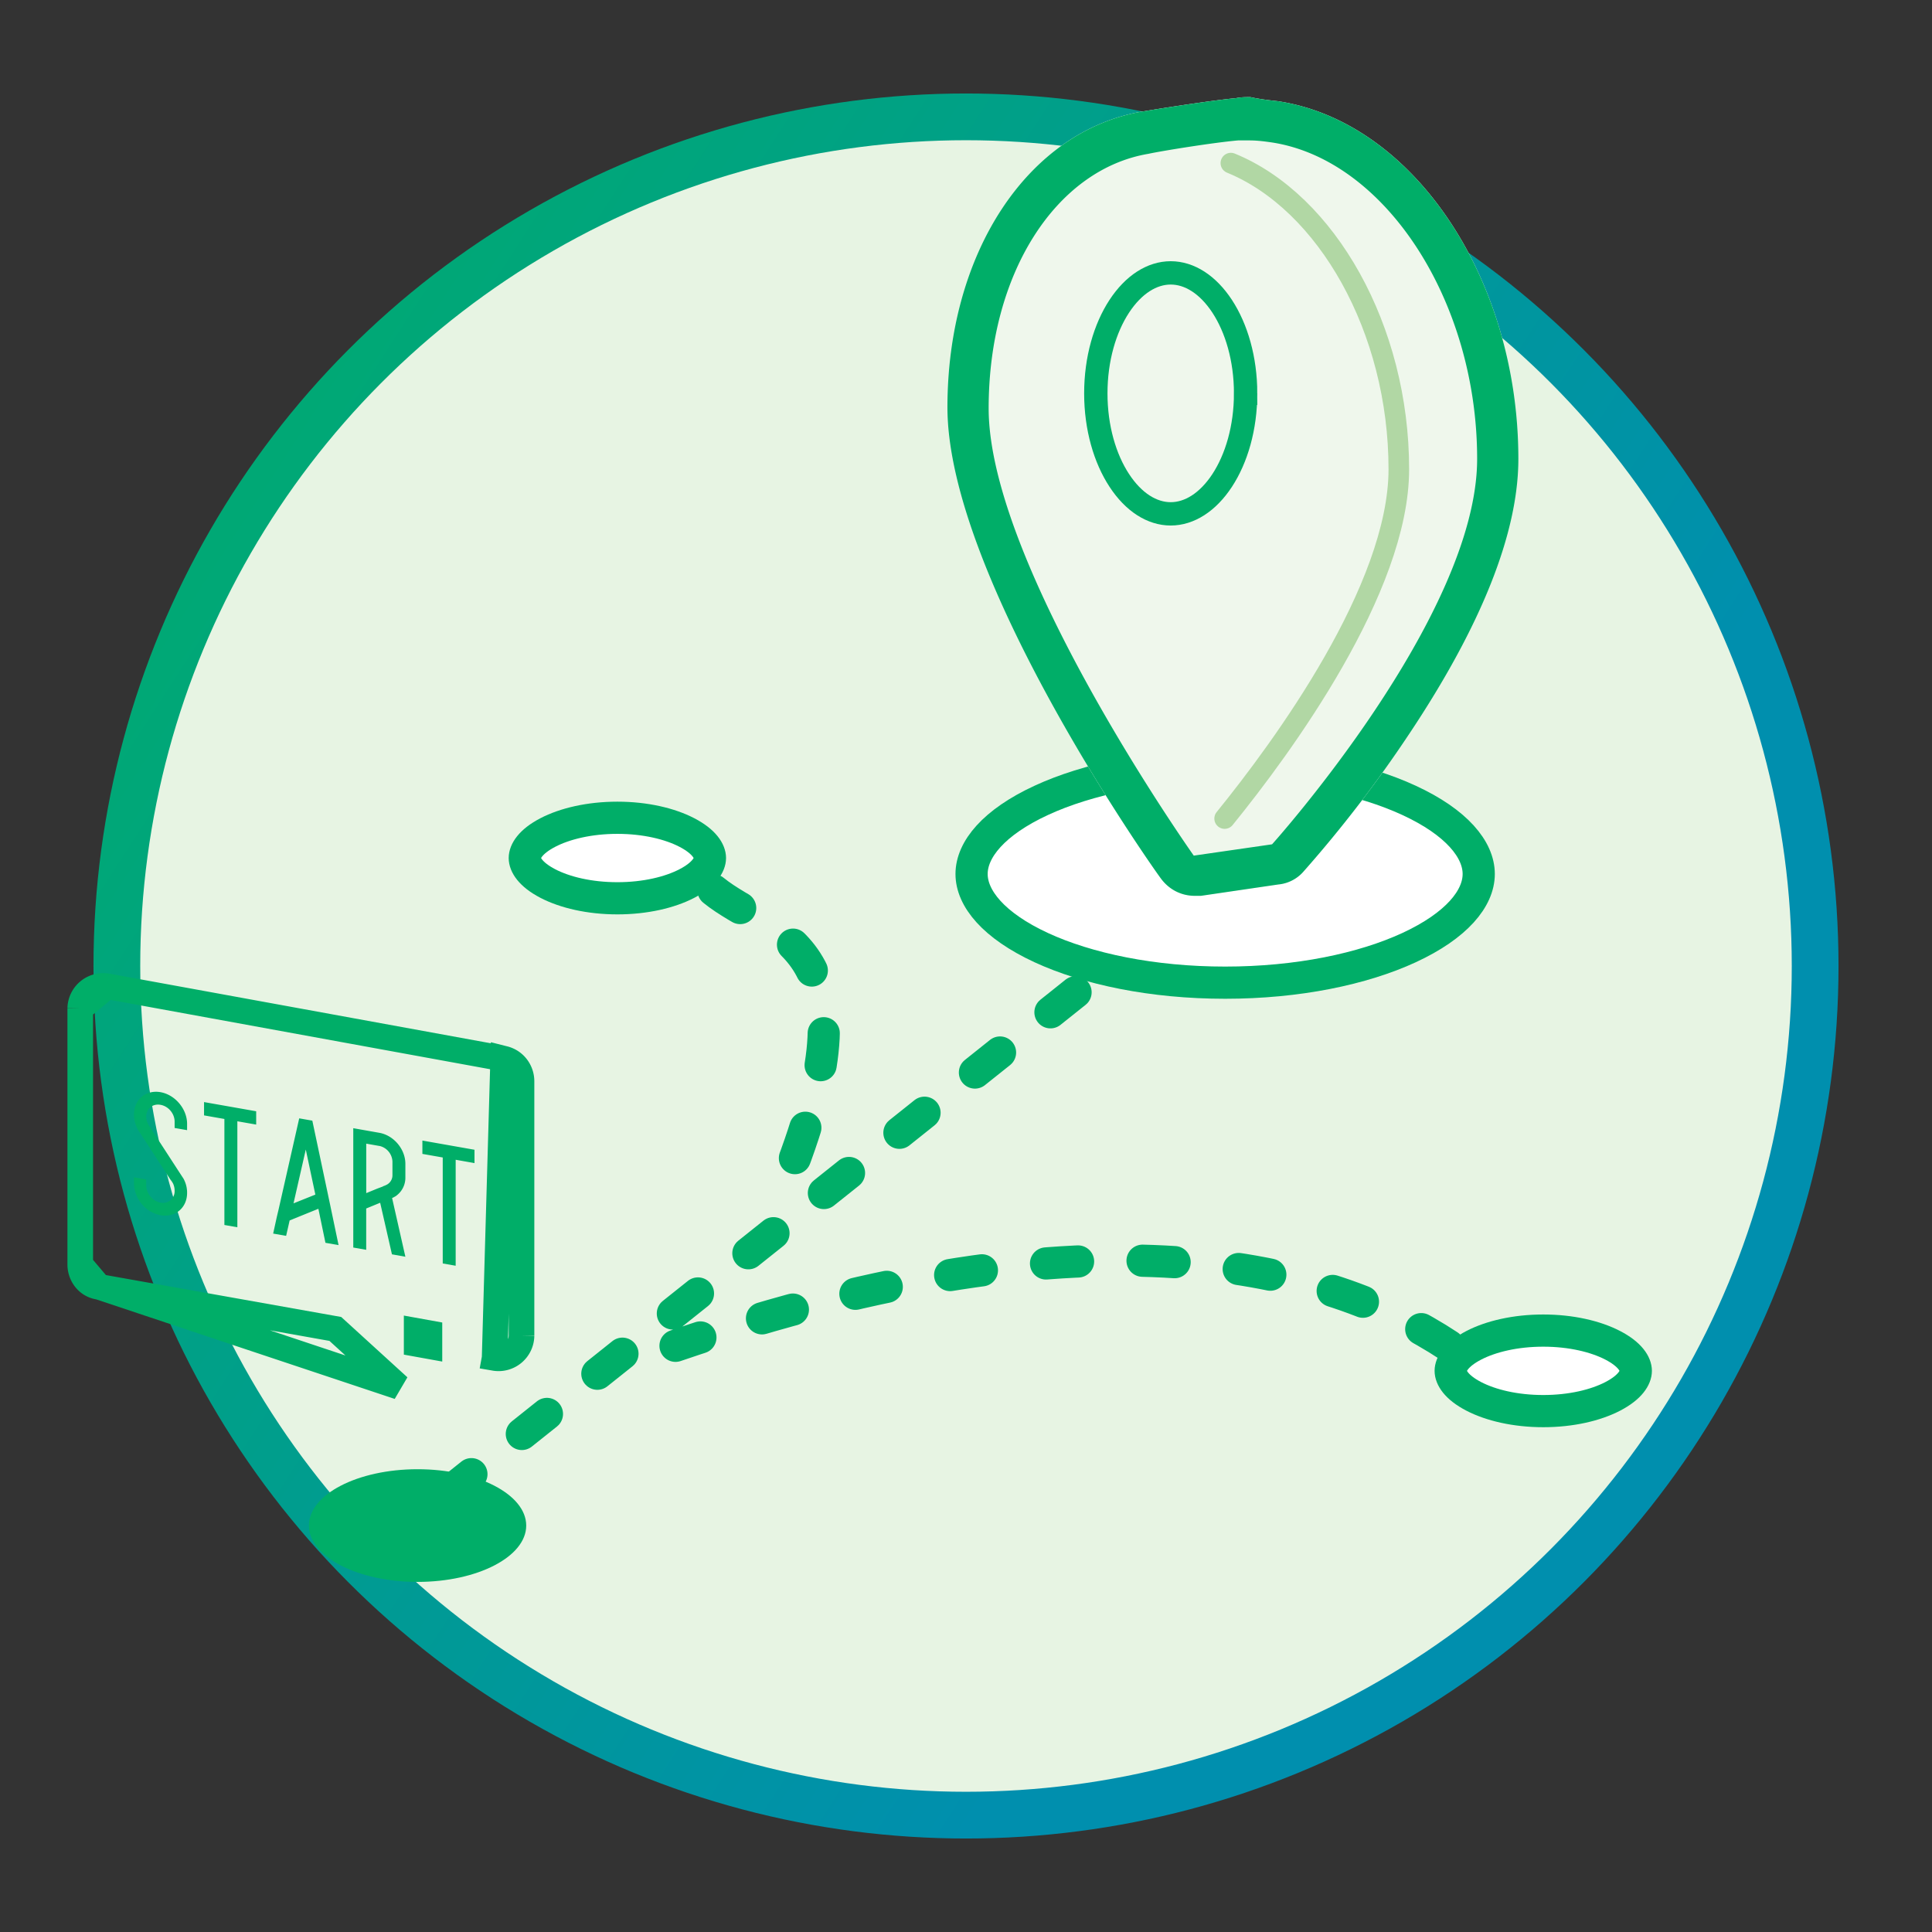 <svg width="62" height="62" viewBox="0 0 62 62" fill="none" xmlns="http://www.w3.org/2000/svg"><rect x="0" y="0" width="62" height="62" fill="#333333" stroke="none"/><g clip-path="url(#clip0_7535_13453)"><circle cx="31" cy="31" r="27.25" fill="#E7F4E3" stroke="url(#paint0_linear_7535_13453)" stroke-width="1.5"/><path d="M36.939 29.91L14.727 47.628m31.763-4.44c-3.78-2.495-11.211-4.652-24.812 0m1.218-14.618c1.807 1.466 5.374 1.58 2.399 9.165" stroke="#00AE68" stroke-width="1.033" stroke-linecap="round" stroke-dasharray="1.03 2.07"/><path d="M16.148 33.97l.008.002c.353.078.58.39.58.727v8.167a.737.737 0 01-.863.713h0l.074-.404-.074.404.275-9.609zm0 0l-.008-.001m.008.001l-.008-.001m0 0L3.438 31.65h0m12.702 2.32L3.436 31.65m0 0a.737.737 0 00-.861.714m.861-.714l-.861.714m0 0v8.218m0-8.218v8.218m0 0c0 .321.218.663.606.715m-.606-.715l.606.715m0 0l7.58 1.35 2.036 1.856-9.616-3.206zm10.6 1.905v-.418l-.41-.074v.418l.41.074z" fill="#E7F4E3" stroke="#00AE68" stroke-width=".822"/><path d="M52.495 43.992c0 .208-.173.525-.742.82-.544.282-1.33.472-2.228.472-.898 0-1.685-.19-2.229-.472-.57-.295-.742-.612-.742-.82 0-.208.173-.525.742-.82.544-.282 1.331-.472 2.229-.472.897 0 1.684.19 2.228.472.57.295.742.612.742.82zM22.783 27.535c0 .208-.174.525-.743.82-.544.282-1.33.472-2.228.472-.898 0-1.685-.19-2.229-.472-.569-.295-.742-.612-.742-.82 0-.208.173-.525.742-.82.544-.282 1.331-.472 2.229-.472.897 0 1.684.19 2.228.472.57.295.743.612.743.82z" fill="#fff" stroke="#00AE68" stroke-width="1.033"/><ellipse cx="13.4" cy="48.957" rx="3.487" ry="1.808" fill="#00AE68"/><path d="M6.004 38.283c0 .477-.383.798-.853.716a1.071 1.071 0 01-.852-1.016v-.203l.394.07v.202c.005.253.21.498.458.541a.372.372 0 00.453-.38.558.558 0 00-.048-.227.743.743 0 00-.086-.13l-.982-1.51-.022-.032a.989.989 0 01-.167-.55c0-.476.383-.797.852-.715.47.083.853.54.853 1.016v.203l-.4-.07v-.203c0-.258-.2-.496-.453-.54-.253-.045-.458.122-.458.379 0 .099.032.203.092.295l.005.002v.005l.448.687.534.823.118.18c.06.114.097.23.108.347.006.04.006.072.006.11zm.544-2.916l1.673.295v.427l-.604-.106v3.401l-.416-.073v-3.402l-.653-.115v-.427zm4.041 3.27l.276 1.32-.421-.074-.227-1.092-.922.374-.113.495-.416-.073.119-.543.054-.226.663-2.929.421.074.47 2.22.096.455zm-1.17-.02l.701-.281-.307-1.446-.394 1.727zm2.754-2.264c.464.082.836.526.836.997v.427a.715.715 0 01-.28.586l-.022.018c-.027.017-.054.029-.08.046-.017.008-.033.01-.044.02l.426 1.883-.431-.077-.378-1.655-.448.184v1.326l-.415-.073v-3.83l.836.148zm0 .422l-.42-.074v1.588l.345-.142.178-.067.037-.02.033-.011.01-.004.05-.024a.342.342 0 00.188-.317v-.428a.536.536 0 00-.41-.5l-.01-.001zm1.382-.173l1.672.295v.428l-.604-.107v3.401l-.415-.073v-3.401l-.653-.115v-.428z" fill="#00AE68"/><path d="M47.454 28.047c0 .784-.708 1.656-2.235 2.363-1.484.686-3.57 1.125-5.903 1.125-2.332 0-4.418-.439-5.902-1.125-1.527-.707-2.235-1.58-2.235-2.363 0-.783.708-1.656 2.235-2.362 1.484-.687 3.57-1.125 5.902-1.125 2.332 0 4.419.438 5.903 1.125 1.527.706 2.235 1.579 2.235 2.362z" fill="#fff" stroke="#00AE68" stroke-width="1.033"/><path d="M41.02 3.25c4.333.66 7.706 5.688 7.706 11.476 0 2.38-1.19 5.357-3.505 8.83a40.396 40.396 0 01-3.407 4.431 1.224 1.224 0 01-.794.397l-2.48.364h-.198c-.43 0-.827-.198-1.092-.562-.297-.397-6.846-9.69-6.846-15.114 0-4.96 2.58-8.863 6.25-9.492.993-.165 2.316-.364 3.01-.43.166-.033.298-.033.463-.033.298.066.596.1.893.132z" fill="#fff"/><path d="M41.02 3.25c4.333.66 7.706 5.688 7.706 11.476 0 2.38-1.19 5.357-3.505 8.83a40.396 40.396 0 01-3.407 4.431 1.224 1.224 0 01-.794.397l-2.48.364h-.198c-.43 0-.827-.198-1.092-.562-.297-.397-6.846-9.69-6.846-15.114 0-4.96 2.58-8.863 6.25-9.492.993-.165 2.316-.364 3.01-.43.166-.033.298-.033.463-.033.298.066.596.1.893.132z" fill="#B1D7A4" fill-opacity=".2"/><path d="M39.3 26.268c1.853-2.282 5.59-7.375 5.59-11.211 0-4.498-2.315-8.566-5.39-9.823" stroke="#B1D7A4" stroke-width=".661" stroke-linecap="round" stroke-linejoin="round"/><path d="M40.094 4.506h-.363c-.761.066-2.415.33-2.878.43-2.943.496-5.126 3.803-5.126 8.169 0 5.06 6.582 14.353 6.582 14.353l2.513-.363s6.581-7.31 6.581-12.37-2.943-9.59-6.581-10.153c-.232-.033-.463-.066-.728-.066zm.926-1.257c4.333.662 7.706 5.689 7.706 11.476 0 2.382-1.19 5.358-3.505 8.83a40.396 40.396 0 01-3.407 4.433 1.224 1.224 0 01-.794.396l-2.48.364h-.198c-.43 0-.827-.198-1.092-.562-.297-.397-6.846-9.69-6.846-15.114 0-4.96 2.58-8.863 6.25-9.492.993-.165 2.316-.364 3.01-.43.166-.033.298-.033.463-.033.298.066.596.1.893.132z" fill="#00AE68"/><path d="M39.973 12.623c0 1.11-.295 2.096-.752 2.794-.46.701-1.052 1.073-1.652 1.073-.6 0-1.191-.372-1.65-1.073-.458-.698-.753-1.685-.753-2.793 0-1.11.295-2.096.752-2.794.46-.701 1.051-1.073 1.651-1.073.6 0 1.192.372 1.652 1.073.457.698.752 1.685.752 2.793z" stroke="#00AE68" stroke-width=".749"/></g><defs><linearGradient id="paint0_linear_7535_13453" x1="4.157" y1="3.734" x2="48.286" y2="32.235" gradientUnits="userSpaceOnUse"><stop stop-color="#00AE68"/><stop offset="1" stop-color="#008FAE"/></linearGradient><clipPath id="clip0_7535_13453"><path fill="#fff" d="M0 0h62v62H0z"/></clipPath></defs></svg>